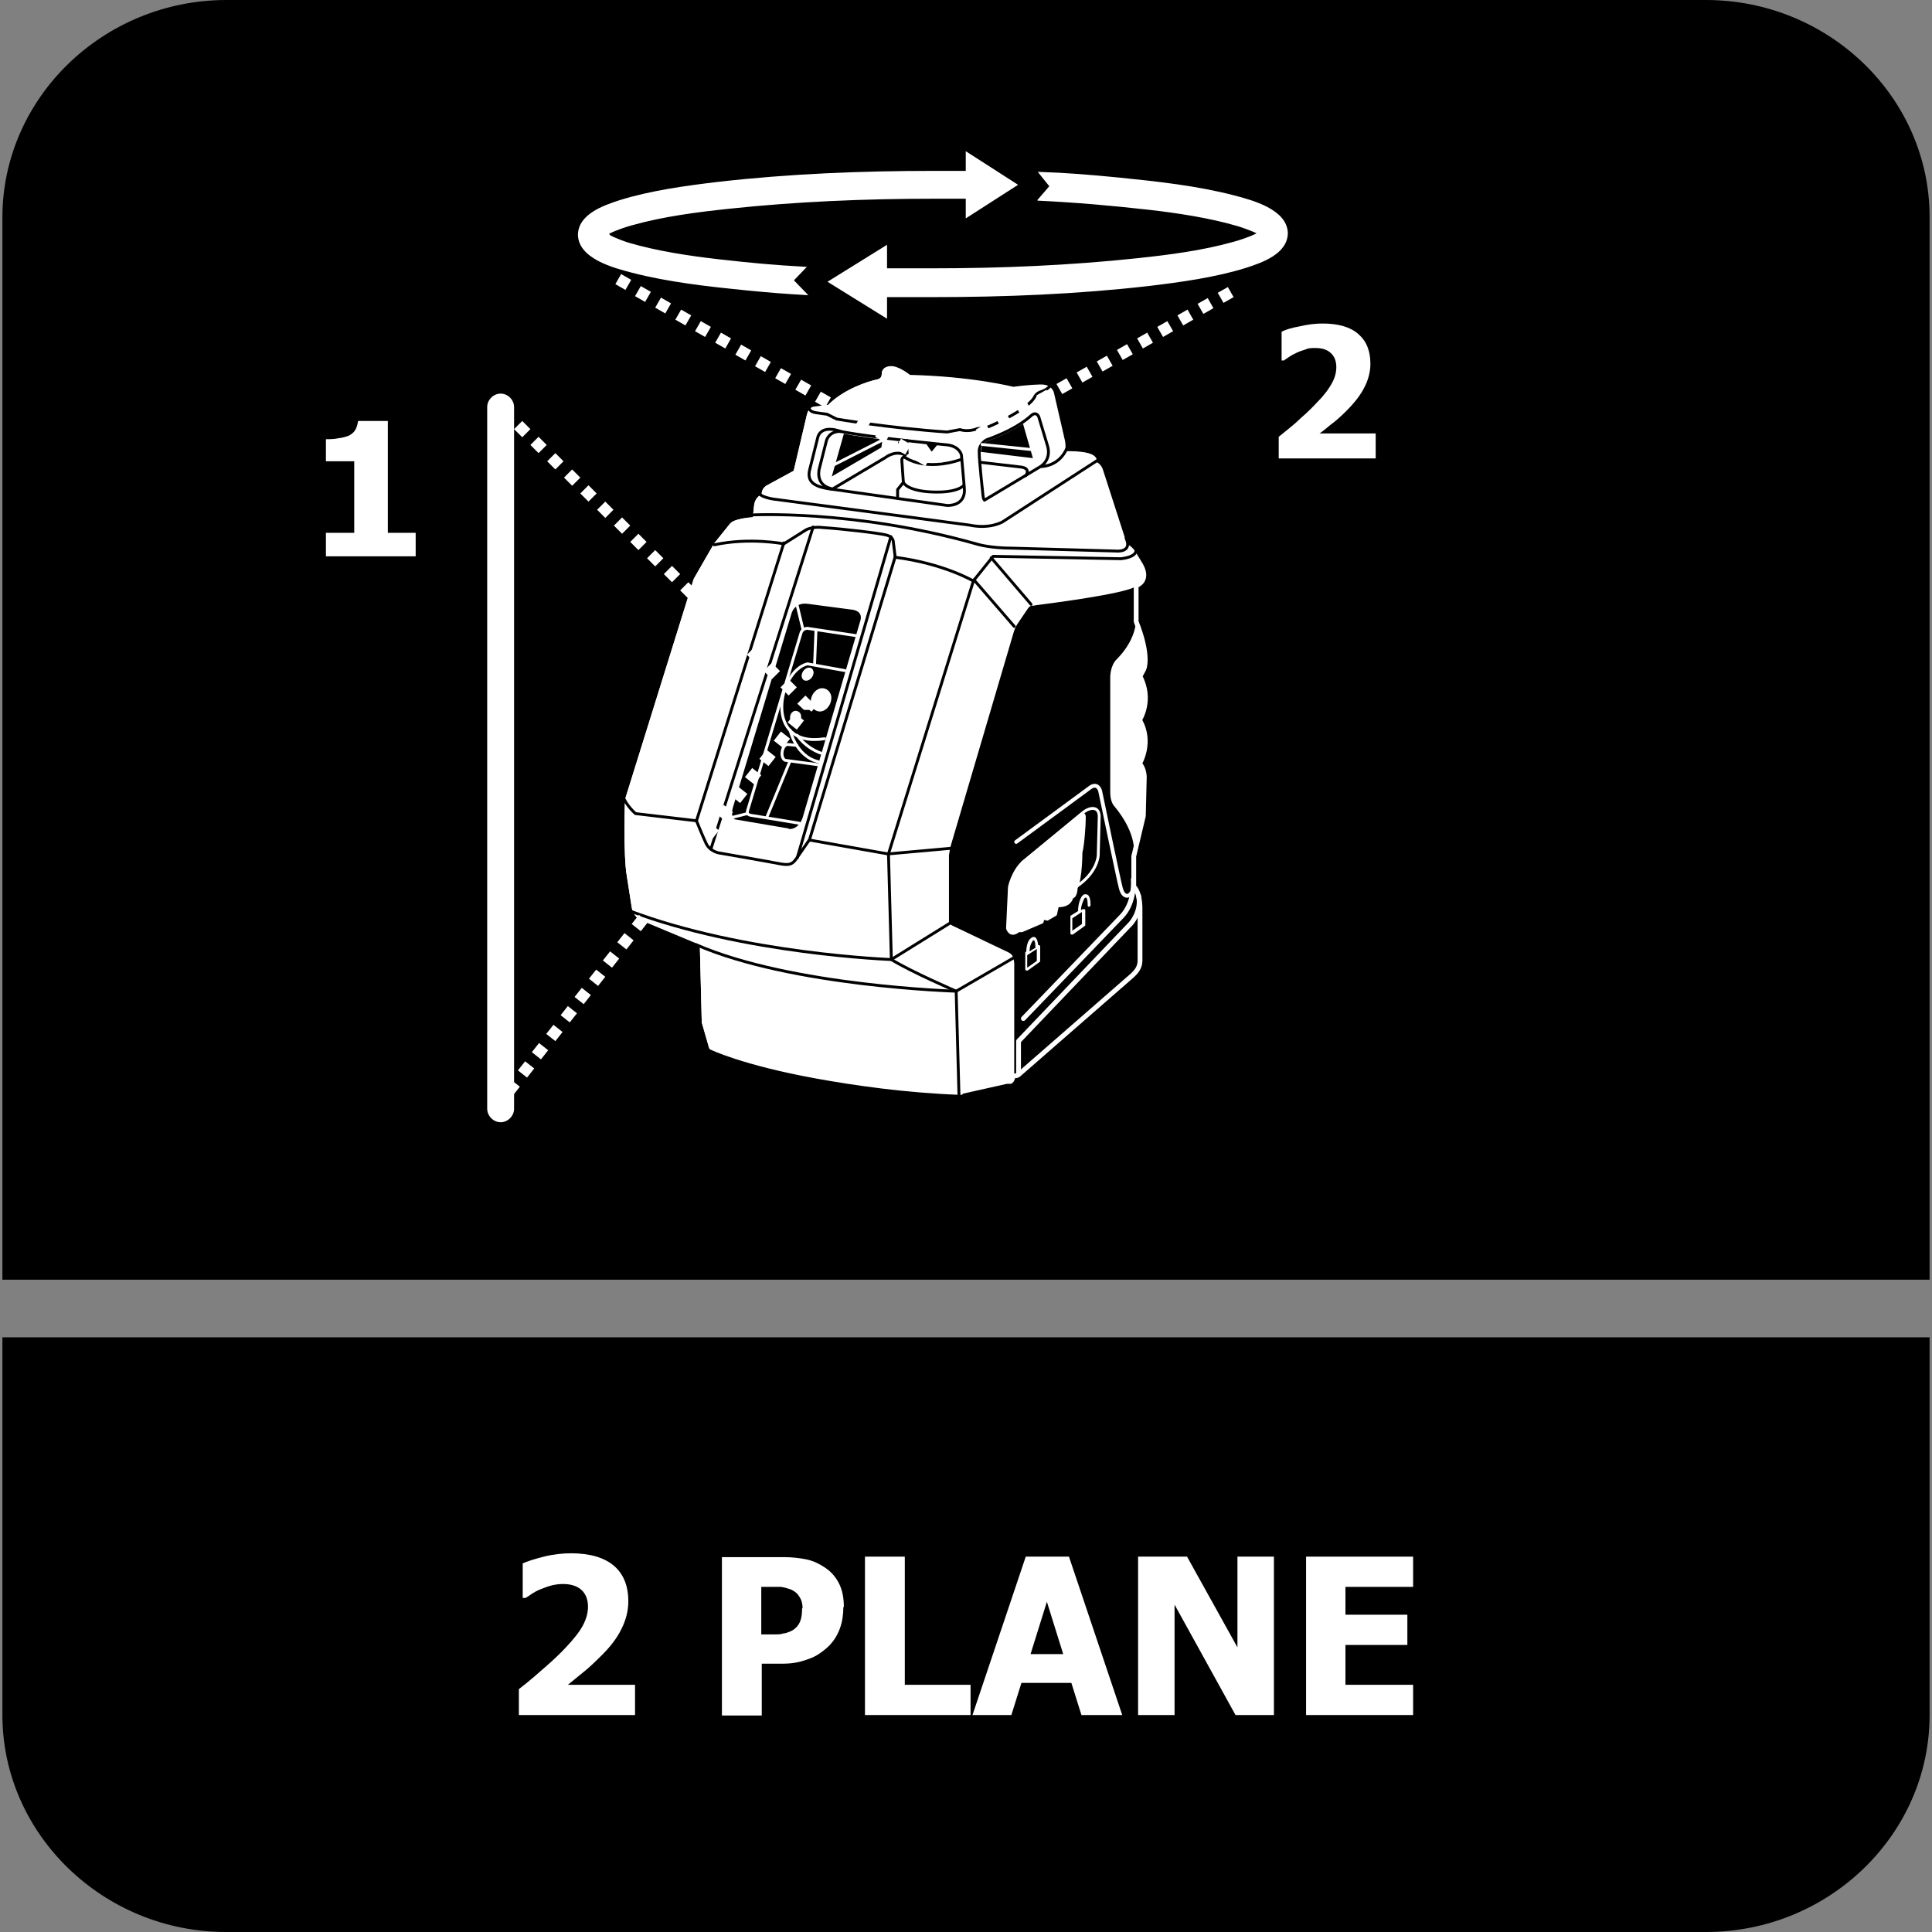 <?xml version="1.0" encoding="UTF-8"?>
<svg id="Layer_1" data-name="Layer 1" xmlns="http://www.w3.org/2000/svg" viewBox="0 0 40.25 40.25">
  <rect x="0" y="0" width="40.25" height="40.25" fill="#808080" stroke="none"/>
  <defs>
    <style>
      .cls-1, .cls-2 {
        fill: #fff;
      }

      .cls-3, .cls-4, .cls-5, .cls-6, .cls-7, .cls-8 {
        stroke: #fff;
      }

      .cls-3, .cls-4, .cls-5, .cls-6, .cls-7, .cls-8, .cls-9 {
        fill: none;
      }

      .cls-3, .cls-5, .cls-6, .cls-7, .cls-8, .cls-9 {
        stroke-linecap: round;
        stroke-linejoin: round;
      }

      .cls-3, .cls-9 {
        stroke-width: .06px;
      }

      .cls-2, .cls-10 {
        fill-rule: evenodd;
      }

      .cls-4 {
        stroke-miterlimit: 2.61;
      }

      .cls-4, .cls-6 {
        stroke-width: .06px;
      }

      .cls-5 {
        stroke-width: .08px;
      }

      .cls-7 {
        stroke-width: .06px;
      }

      .cls-8 {
        stroke-width: .1px;
      }

      .cls-9 {
        stroke: #000;
      }
    </style>
  </defs>
  <path class="cls-10" d="M40.2,29.86v5.87c0,2.49-2.1,4.52-4.66,4.52H4.71C2.15,40.25.05,38.21.05,35.73v-7.87h40.15v2Z"/>
  <path class="cls-10" d="M4.72,0h30.82c2.56,0,4.66,2.03,4.66,4.52v22.14H.05V4.53C.05,2.04,2.15,0,4.72,0"/>
  <g>
    <path class="cls-1" d="M13.23,35.73h-2.42v-.54c.21-.16.39-.32.55-.46s.31-.28.43-.41c.16-.17.28-.32.35-.45.07-.13.11-.26.11-.4,0-.15-.05-.27-.14-.35s-.22-.12-.38-.12c-.08,0-.16.01-.24.03s-.15.05-.23.08c-.08.03-.14.07-.19.1-.05.04-.09.06-.12.08h-.06v-.72c.09-.04.24-.09.44-.14.2-.05.39-.07.57-.07.39,0,.69.09.89.26.2.17.3.42.3.74,0,.2-.05.39-.14.57-.09.19-.24.39-.46.6-.13.13-.26.25-.39.35-.12.1-.22.18-.27.22h1.4v.62Z"/>
    <path class="cls-1" d="M17.57,33.48c0,.15-.02.3-.07.44s-.12.25-.21.35c-.06.06-.12.11-.19.16-.07.05-.14.09-.22.12-.08.03-.17.06-.26.08-.1.02-.2.03-.32.03h-.43v1.08h-.83v-3.3h1.28c.19,0,.35.02.49.05.14.03.26.09.38.17.12.08.22.19.29.33.07.14.1.3.1.49ZM16.72,33.5c0-.09-.02-.17-.07-.24-.04-.07-.1-.11-.16-.14-.08-.03-.15-.05-.22-.06-.07,0-.17,0-.29,0h-.12v.99h.06c.08,0,.15,0,.22,0,.07,0,.13,0,.18-.02.04,0,.09-.02.14-.04s.09-.05.11-.07c.06-.05.09-.11.11-.17.02-.06.03-.14.03-.24Z"/>
    <path class="cls-1" d="M20.22,35.73h-2.2v-3.3h.83v2.67h1.37v.63Z"/>
    <path class="cls-1" d="M20.26,35.73l1.11-3.3h.9l1.11,3.3h-.85l-.21-.67h-1.04l-.21.67h-.83ZM22.15,34.46l-.34-1.09-.34,1.09h.67Z"/>
    <path class="cls-1" d="M26.54,35.73h-.8l-1.27-2.3v2.3h-.76v-3.3h1.02l1.05,1.89v-1.89h.76v3.3Z"/>
    <path class="cls-1" d="M27.21,35.73v-3.3h2.23v.63h-1.41v.58h1.29v.63h-1.29v.83h1.41v.63h-2.23Z"/>
  </g>
  <g>
    <path class="cls-10" d="M19.99,22.75l.98-.22h.08s.05-.02.05-.12c0,0,.08.02.13-.03l2.35-2.05c.1-.09.17-.18.17-.32v-1.07s.01-.33-.13-.47v-.63s.2-.84.2-.84l.02-.81s0-.18-.1-.28c0,0,.27-.45,0-.91,0,0,.27-.41.01-.91l.08-.15s.13-.26-.16-.99v-.75s.28-.09.1-.42l-.17-.28s-.08-.11-.16-.12l-.51-1.58s-.04-.13-.15-.14c0,0,.21-.23-.64-.21,0,0,.02-.13,0-.25l-.23-1s-.02-.14-.22-.14c0,0-.23,0-.58.05,0,0-.85-.22-2.17-.25,0,0-.25-.21-.41-.18,0,0-.11.01-.11.11s-.05.15-.17.17c-.13.03-.64.18-.97.52l-.31.04s-.08,0-.11.13l-.28,1.19-.57.31c-.07.04-.1.1-.09.18-.09.03-.15.11-.16.21l-.03.28s-.4.02-.48.12l-.33.41-.42.73-1.43,4.59s-.04,1.15.04,1.59l.1.64s.02.17.17.23l1.15.48s.1.05.1.1l.04,1.59.15.52s.65.32,2.19.6c.77.14,1.86.3,3.01.34Z"/>
    <path class="cls-8" d="M19.99,22.75l.98-.22h.08s.05-.02.05-.12c0,0,.08.02.13-.03l2.35-2.05c.1-.09.17-.18.17-.32v-1.07s.01-.33-.13-.47v-.63s.2-.84.2-.84l.02-.81s0-.18-.1-.28c0,0,.27-.45,0-.91,0,0,.27-.41.01-.91l.08-.15s.13-.26-.16-.99v-.75s.28-.09.1-.42l-.17-.28s-.08-.11-.16-.12l-.51-1.58s-.04-.13-.15-.14c0,0,.21-.23-.64-.21,0,0,.02-.13,0-.25l-.23-1s-.02-.14-.22-.14c0,0-.23,0-.58.05,0,0-.85-.22-2.17-.25,0,0-.25-.21-.41-.18,0,0-.11.01-.11.11s-.05.15-.17.17c-.13.03-.64.18-.97.52l-.31.04s-.08,0-.11.13l-.28,1.19-.57.31c-.07.04-.1.1-.09.18-.09.03-.15.11-.16.21l-.03.28s-.4.02-.48.12l-.33.41-.42.73-1.43,4.59s-.04,1.15.04,1.59l.1.64s.02.17.17.23l1.15.48s.1.05.1.1l.04,1.59.15.52s.65.32,2.19.6c.77.14,1.86.3,3.01.34Z"/>
    <path class="cls-2" d="M18.41,9.13s-.63-.08-.85-.13l-.28.99,1.11-.65.03-.22ZM18.89,9.19l-.21-.02v.12s.21.02.21.02c0,0,0-.09,0-.11ZM21.33,8.78l.23.8-1.16-.14s-.01-.19.16-.28c.28-.1.53-.22.77-.38ZM19.99,22.75l.98-.22h.08s.04-.01.05-.1v-2.36c-.01-.1-.02-.16-.1-.2l-1.13-.54c-.05-.02-.12-.06-.13-.1v-1.41c.01-.08.03-.18.03-.18l1.3-4.41c.03-.11.06-.19.11-.26l.21-.31c.04-.06.09-.07.09-.07.03,0,.06,0,.09-.01,2.03-.26,2.07-.39,2.07-.39,0,0,.29-.09.11-.42l-.17-.28s-.08-.11-.16-.12l-.51-1.58s-.04-.13-.15-.14c0,0,.21-.23-.64-.21,0,0,.02-.13,0-.25l-.23-1s-.02-.14-.22-.14c0,0-.23,0-.58.05,0,0-.85-.22-2.17-.25,0,0-.25-.21-.41-.18,0,0-.11.01-.11.11s-.05.15-.17.17c-.13.03-.64.18-.97.52l-.31.04s-.08,0-.11.13l-.28,1.19-.57.31c-.07.04-.1.1-.09.18-.09.03-.15.11-.16.21l-.03.28s-.4.02-.48.12l-.33.41-.42.73-1.43,4.59s-.04,1.15.04,1.59l.1.64s.02.17.17.23l1.15.48s.1.05.1.1l.04,1.59.15.52s.65.32,2.19.6c.77.14,1.86.3,3.01.34Z"/>
    <path class="cls-6" d="M18.41,9.13s-.63-.08-.85-.13l-.28.99,1.11-.65.03-.22ZM18.89,9.19l-.21-.02v.12s.21.02.21.02c0,0,0-.09,0-.11ZM21.33,8.78l.23.8-1.16-.14s-.01-.19.16-.28c.28-.1.53-.22.77-.38ZM19.99,22.75l.98-.22h.08s.04-.01.05-.1v-2.36c-.01-.1-.02-.16-.1-.2l-1.13-.54c-.05-.02-.12-.06-.13-.1v-1.41c.01-.08.03-.18.03-.18l1.3-4.41c.03-.11.06-.19.11-.26l.21-.31c.04-.06.09-.07.09-.07.03,0,.06,0,.09-.01,2.03-.26,2.07-.39,2.07-.39,0,0,.29-.09.11-.42l-.17-.28s-.08-.11-.16-.12l-.51-1.58s-.04-.13-.15-.14c0,0,.21-.23-.64-.21,0,0,.02-.13,0-.25l-.23-1s-.02-.14-.22-.14c0,0-.23,0-.58.05,0,0-.85-.22-2.17-.25,0,0-.25-.21-.41-.18,0,0-.11.01-.11.11s-.05.15-.17.17c-.13.03-.64.18-.97.52l-.31.04s-.08,0-.11.13l-.28,1.19-.57.31c-.07.04-.1.1-.09.18-.09.03-.15.11-.16.21l-.03.28s-.4.02-.48.12l-.33.41-.42.73-1.43,4.59s-.04,1.15.04,1.59l.1.64s.02.17.17.23l1.15.48s.1.05.1.1l.04,1.59.15.52s.65.32,2.19.6c.77.14,1.86.3,3.01.34Z"/>
    <path class="cls-2" d="M23.62,17.82l.2-.84.02-.81s0-.18-.1-.28c0,0,.27-.45,0-.91,0,0,.27-.41.01-.91l.08-.15s.13-.26-.16-.99c-.03.39-.28.68-.41.81-.13.13-.13.36-.13.36v2.41c0,.2.08.28.08.28.51.61.41,1.04.41,1.04"/>
    <path class="cls-9" d="M21.16,19.93l-1.24.72s-3.43-.1-5.42-.97"/>
    <path class="cls-9" d="M19.98,22.86l-.06-2.21s-.95-.41-1.35-.66l-.06-2.2,1.77-5.69.41-.51,2.66.05s.54-.04.21-.35"/>
    <path class="cls-9" d="M19.81,19.22l-1.24.77s-3.08-.11-5.47-1.02"/>
    <path class="cls-9" d="M19.84,17.67l-1.34.12-1.64-.29-.27.39c-.09.13-.16.14-.37.1-.2-.04-1.24-.22-1.24-.22,0,0-.19-.03-.27-.2-.08-.17-.2-.47-.2-.47l-1.27-.15s-.2-.17-.27-.38"/>
    <line class="cls-9" x1="21.48" y1="12.59" x2="20.65" y2="11.62"/>
    <line class="cls-9" x1="21.13" y1="13.05" x2="20.29" y2="12.08"/>
    <path class="cls-9" d="M15.62,10.73s2.14-.13,4.75.61c0,0,.26.08.72.08l2.16.06s.35.04.21-.27"/>
    <path class="cls-9" d="M20.27,12.1s-.61-.36-1.62-.49l-.04-.33s0-.09-.13-.13c-.14-.04-.89-.13-1.35-.16,0,0-.19-.03-.34.05l-.46.29s-.71-.14-1.45.02"/>
    <line class="cls-9" x1="16.33" y1="11.31" x2="14.51" y2="17.1"/>
    <line class="cls-9" x1="18.65" y1="11.6" x2="16.86" y2="17.51"/>
    <line class="cls-9" x1="16.94" y1="10.98" x2="14.81" y2="17.69"/>
    <line class="cls-9" x1="18.56" y1="11.18" x2="16.61" y2="17.87"/>
    <path class="cls-10" d="M16.43,17.26l-1.12-.19s-.1-.04-.04-.25l1.22-4.04s.06-.24.34-.2l.91.12s.23.01.19.21l-1.21,4.13s-.08.25-.29.23"/>
    <path class="cls-6" d="M17.82,13.24l-1-.15s-.1,0-.13.09l-1.11,3.69c-.02.06-.02.11.09.12l.98.16"/>
    <line class="cls-6" x1="15.57" y1="16.95" x2="15.25" y2="17.03"/>
    <line class="cls-6" x1="16.73" y1="13.12" x2="16.61" y2="12.62"/>
    <path class="cls-6" d="M17.6,13.97l-.78-.14c-.61.15-.93,1.76.36,1.56"/>
    <path class="cls-2" d="M17.1,14.34c-.12.02-.21.15-.21.28,0,.13.11.22.22.2.12-.02.21-.15.21-.28,0-.13-.11-.22-.22-.2"/>
    <path class="cls-2" d="M16.84,13.91c-.07.01-.13.08-.14.16,0,.07.04.12.11.11.07-.01.13-.08.14-.16,0-.07-.04-.12-.11-.11"/>
    <path class="cls-2" d="M16.56,14.81c-.06.01-.11.08-.1.16,0,.07.07.12.13.11.06-.01.11-.08.1-.16,0-.07-.07-.12-.13-.11"/>
    <path class="cls-6" d="M16.46,15.21s.12.55.59.66"/>
    <path class="cls-6" d="M16.61,15.32s.16.25.49.37"/>
    <path class="cls-6" d="M17.03,15.93l-.67-.09c-.12-.05-.07-.34.06-.33l.18.02"/>
    <line class="cls-6" x1="17" y1="13.12" x2="16.97" y2="13.85"/>
    <path class="cls-8" d="M21.22,22.38v-.69s2.34-2.45,2.34-2.45c0,0,.23-.25.16-.58"/>
    <path class="cls-9" d="M22.88,9.58l-1.99,1.29s-.26.16-.69.07c0,0-3.31-.44-4.07-.54,0,0-.31-.04-.33-.15"/>
    <line class="cls-7" x1="17.32" y1="9.71" x2="18.48" y2="9.12"/>
    <path class="cls-9" d="M17.32,10.19l2.41.34s.4.03.36-.37l-.06-.68s-.03-.17-.28-.21c0,0-1.49-.14-2.23-.28,0,0-.22-.03-.3.18l-.15.59s-.1.34.25.42Z"/>
    <path class="cls-9" d="M20.51,10.42l1.15-.69s.24-.12.17-.42l-.19-.63s-.05-.12-.16-.02c-.11.1-.38.31-.92.5,0,0-.17.08-.16.26,0,.19.08.91.08.91,0,0,.01.09.03.08Z"/>
    <path class="cls-9" d="M16.87,8.45s-.07.12.14.15l.22.03.2.1s1.11.19,2.3.27l.27-.05s.16.06.36-.02l.19-.02s.86-.35,1.01-.65c0,0,.03-.07.13-.1.1-.03.24-.13.18-.17"/>
    <path class="cls-9" d="M22.22,9.35s-.12.34-.52.37"/>
    <path class="cls-9" d="M17.52,8.99s-.39-.16-.48.11l-.17.68c-.08.3.17.37.44.41"/>
    <line class="cls-3" x1="21.53" y1="9.37" x2="20.46" y2="9.26"/>
    <path class="cls-9" d="M17.34,10.19l1.11-.66s.2-.16.41-.05"/>
    <path class="cls-9" d="M21.37,9.91s.12-.15-.1-.18l-.86-.1"/>
    <path class="cls-9" d="M18.7,10.38v-.18s.12-.15.12-.15l-.03-.43s-.02-.09.05-.1c0,0,0-.08.06-.08,0,0-.02-.2,0-.26"/>
    <path class="cls-9" d="M18.82,10.05s.07.18.61.2c.54.02.65-.14.65-.14"/>
    <path class="cls-9" d="M18.84,9.52s.4.32,1.19.05"/>
    <polygon class="cls-10" points="19.55 9.24 19.41 9.41 19.27 9.21 19.55 9.24"/>
    <line class="cls-4" x1="16.46" y1="15.85" x2="15.97" y2="17.04"/>
    <path class="cls-2" d="M8.65,11.59h-1.86v-.49h.59v-1.49h-.59v-.46c.09,0,.17,0,.26-.02.09-.01.15-.03.21-.05.06-.03.11-.07.14-.12.03-.05.05-.12.06-.19h.62v2.33h.58v.49Z"/>
    <path class="cls-2" d="M28.67,9.55h-2.03v-.45c.17-.14.33-.26.46-.39.14-.12.26-.24.36-.35.14-.14.23-.27.29-.38.06-.11.09-.22.09-.33,0-.13-.04-.23-.12-.3-.08-.07-.18-.1-.32-.1-.07,0-.14,0-.2.03-.06.02-.13.04-.19.07-.06.03-.12.06-.16.09-.04.03-.08.05-.1.07h-.05v-.6c.08-.04.2-.08.37-.11.17-.04.33-.06.48-.06.33,0,.58.07.75.22.17.15.25.35.25.62,0,.16-.04.32-.12.48-.08.16-.2.32-.38.5-.11.11-.22.21-.33.29-.11.09-.18.15-.23.18h1.17v.52Z"/>
    <path class="cls-1" d="M10.15,8.48c0-.15.13-.28.28-.28s.28.13.28.28v14.62c0,.15-.13.28-.28.28s-.28-.13-.28-.28v-14.62Z"/>
    <path class="cls-1" d="M11.05,8.94l-.17.17-.17-.17.17-.17.17.17ZM11.39,9.27l-.17.17-.17-.17.17-.17.17.17ZM11.74,9.61l-.17.17-.17-.17.17-.17.17.17ZM12.09,9.95l-.17.17-.17-.17.17-.17.17.17ZM12.43,10.28l-.17.17-.17-.17.17-.17.17.17ZM12.78,10.62l-.17.17-.17-.17.17-.17.17.17ZM13.13,10.95l-.17.17-.17-.17.17-.17.17.17ZM13.47,11.29l-.17.17-.17-.17.17-.17.17.17ZM13.82,11.63l-.17.17-.17-.17.17-.17.17.17ZM14.17,11.96l-.17.17-.17-.17.17-.17.17.17ZM14.51,12.3l-.17.17-.17-.17.17-.17.17.17ZM14.86,12.63l-.17.17-.17-.17.17-.17.17.17ZM15.21,12.97l-.17.17-.17-.17.17-.17.17.17ZM15.56,13.31l-.17.17-.17-.17.17-.17.17.17ZM15.9,13.64l-.17.17-.17-.17.17-.17.17.17ZM16.25,13.98l-.17.17-.17-.17.17-.17.17.17ZM16.6,14.32l-.17.17-.17-.17.17-.17.17.17ZM16.9,14.82l-.04-.03h-.11s-.14-.13-.14-.13l.17-.17.14.14.08.08-.07.09-.03.03ZM16.6,15.2l-.19-.15.15-.19.19.15-.15.19ZM16.31,15.58l-.19-.15.15-.19.19.15-.15.19ZM16.01,15.96l-.19-.15.15-.19.19.15-.15.19ZM15.71,16.34l-.19-.15.15-.19.19.15-.15.19ZM15.42,16.73l-.19-.15.15-.19.19.15-.15.19ZM15.12,17.11l-.19-.15.15-.19.19.15-.15.19ZM14.83,17.49l-.19-.15.15-.19.19.15-.15.19ZM14.53,17.87l-.19-.15.15-.19.19.15-.15.19ZM14.23,18.25l-.19-.15.15-.19.19.15-.15.19ZM13.94,18.63l-.19-.15.15-.19.19.15-.15.19ZM13.64,19.02l-.19-.15.15-.19.19.15-.15.19ZM13.35,19.4l-.19-.15.15-.19.19.15-.15.19ZM13.05,19.78l-.19-.15.15-.19.19.15-.15.19ZM12.75,20.16l-.19-.15.15-.19.19.15-.15.19ZM12.46,20.54l-.19-.15.15-.19.19.15-.15.19ZM12.16,20.92l-.19-.15.15-.19.19.15-.15.19ZM11.87,21.3l-.19-.15.15-.19.19.15-.15.19ZM11.57,21.69l-.19-.15.15-.19.19.15-.15.19ZM11.27,22.07l-.19-.15.15-.19.19.15-.15.19ZM10.98,22.45l-.19-.15.15-.19.19.15-.15.19ZM10.68,22.83l-.19-.15.15-.19.19.15-.15.19ZM10.5,23.06l.03-.04-.19-.15-.03.04.19.15ZM10.7,8.6l-.17.17-.17-.17.17-.17.17.17Z"/>
    <path class="cls-1" d="M13.56,6.08l-.12.21-.21-.12.12-.21.21.12ZM13.98,6.32l-.12.21-.21-.12.12-.21.21.12ZM14.4,6.57l-.12.21-.21-.12.12-.21.21.12ZM14.81,6.81l-.12.21-.21-.12.12-.21.21.12ZM15.23,7.05l-.12.21-.21-.12.12-.21.21.12ZM15.65,7.3l-.12.21-.21-.12.12-.21.21.12ZM16.06,7.54l-.12.21-.21-.12.12-.21.21.12ZM16.48,7.79l-.12.21-.21-.12.12-.21.21.12ZM16.9,8.03l-.12.21-.21-.12.12-.21.21.12ZM17.31,8.28l-.12.21-.21-.12.12-.21.21.12ZM17.73,8.52l-.12.21-.21-.12.12-.21.21.12ZM18.15,8.77l-.12.21-.21-.12.12-.21.21.12ZM18.56,9.01l-.12.21-.21-.12.12-.21.21.12ZM18.98,9.26l-.12.21-.21-.12.12-.21.21.12ZM19.4,9.5l-.12.21-.21-.12.12-.21.21.12ZM19.69,9.31l.12.21-.21.12-.12-.21.21-.12ZM20.12,9.07l.12.21-.21.12-.12-.21.21-.12ZM20.54,8.83l.12.21-.21.12-.12-.21.21-.12ZM20.96,8.6l.12.21-.21.12-.12-.21.21-.12ZM21.38,8.36l.12.21-.21.12-.12-.21.21-.12ZM21.8,8.12l.12.21-.21.12-.12-.21.21-.12ZM22.22,7.88l.12.21-.21.12-.12-.21.21-.12ZM22.64,7.64l.12.21-.21.12-.12-.21.21-.12ZM23.06,7.41l.12.21-.21.12-.12-.21.21-.12ZM23.48,7.17l.12.21-.21.12-.12-.21.21-.12ZM23.9,6.93l.12.21-.21.12-.12-.21.21-.12ZM24.32,6.69l.12.21-.21.12-.12-.21.21-.12ZM24.74,6.45l.12.21-.21.12-.12-.21.21-.12ZM25.16,6.21l.12.21-.21.12-.12-.21.21-.12ZM25.58,5.98l.12.21-.21.12-.12-.21.21-.12ZM13.15,5.83l-.12.21-.21-.12.12-.21.21.12Z"/>
    <path class="cls-8" d="M23.61,18.32s.05.49-.26.79l-2.03,2.11"/>
    <path class="cls-5" d="M23.61,18.47c0,.18-.19.31-.26.03-.04-.14-.43-2.02-.43-2.02,0,0-.05-.21-.24-.05l-1.51,1.11"/>
    <path class="cls-10" d="M21.3,17.97l1.26-1.04c.16-.13.35-.13.34.1l-.02.79s-.01.36-.47.66c0,0,0,.18-.09.19,0,0-.02.19-.3.18l-.04.18-.17.1-.09-.02-.02.08-.42.18h-.07s-.15.14-.22-.03l.04-.86s.06-.31.28-.52Z"/>
    <path class="cls-6" d="M21.3,17.97l1.26-1.04c.16-.13.35-.13.34.1l-.02.79s-.01.36-.47.66c0,0,0,.18-.09.19,0,0-.02.19-.3.18l-.04.18-.17.1-.09-.02-.02.08-.42.18h-.07s-.15.14-.22-.03l.04-.86s.06-.31.28-.52Z"/>
    <path class="cls-2" d="M21.3,17.97l1.21-.99h0s.09-.07.08.07c0,.14-.03.57-.07.71,0,0,0,.55-.1.74,0,0,0,.18-.09.19,0,0-.02.19-.3.18l-.04.18-.17.1-.09-.02-.02.08-.42.18h-.07s-.15.14-.22-.03l.04-.86s.06-.31.28-.52Z"/>
    <path class="cls-6" d="M21.3,17.97l1.21-.99h0s.09-.07.08.07c0,.14-.03.57-.07.71,0,0,0,.55-.1.74,0,0,0,.18-.09.19,0,0-.02.19-.3.18l-.04.18-.17.1-.09-.02-.02.08-.42.18h-.07s-.15.14-.22-.03l.04-.86s.06-.31.28-.52Z"/>
    <path class="cls-1" d="M21.38,19.85c0-.13.03-.24.08-.29.02-.02.04-.03.06-.04.02,0,.05,0,.06.02.02.02.04.07.05.15,0,0,0,0,.01,0,.02,0,.03.01.03.03v.3s0,.02-.01.02l-.25.18s-.01,0-.02,0c-.02,0-.03-.01-.03-.03v-.33s0-.02,0-.03h.02ZM21.57,19.73c0-.08-.01-.13-.03-.14,0,0,0,0-.01,0,0,0-.02,0-.02.02-.03.04-.06.11-.06.21l.13-.08ZM21.6,19.77l-.2.13v.26s.2-.14.2-.14v-.24Z"/>
    <path class="cls-1" d="M22.72,18.86s-.01.03-.03.03-.03-.01-.03-.03c0-.09-.01-.14-.03-.16,0,0,0,0-.01,0,0,0-.02,0-.03.02h0s-.07.13-.07.24l.04-.02h0s0,0,.02,0c.02,0,.03.01.03.03v.3s0,.02-.01.02l-.25.18s-.01,0-.02,0c-.02,0-.03-.01-.03-.03v-.33s0-.02,0-.03l.16-.1c0-.14.04-.25.08-.31h0s0,0,0,0c.02-.02.04-.04.06-.04.02,0,.05,0,.07.02.03.03.05.09.05.2M22.54,19l-.2.13v.26s.2-.14.2-.14v-.24Z"/>
    <path class="cls-1" d="M21.62,4.18c.82.04,1.5.1,2.31.19.61.07,1.27.17,1.85.34.07.02.27.09.4.15-.15.08-.41.16-.49.18-.64.18-1.34.27-2,.34-1.41.15-2.84.21-4.26.21-.32,0-.63,0-.95,0v-.49l-1.24.77,1.24.77v-.45c.32,0,.63,0,.95,0,1.5,0,3-.06,4.49-.23.67-.08,1.4-.18,2.04-.38.34-.11.86-.29.87-.72-.01-.5-.74-.69-1.12-.79-.77-.2-1.6-.29-2.39-.37-.62-.06-1.08-.1-1.7-.12l.24.3-.25.29ZM12.69,4.87c.15-.08.41-.16.49-.18.64-.18,1.34-.27,2-.34,1.41-.15,2.84-.21,4.26-.21.22,0,.45,0,.68,0v.41l1.09-.7-1.09-.7v.41c-.23,0-.45,0-.68,0-1.5,0-3,.06-4.49.23-.67.08-1.4.18-2.04.38-.34.11-.86.29-.87.72.01.5.74.69,1.12.79.77.2,1.6.29,2.39.37.53.05.76.07,1.29.1l-.3-.31.27-.28c-.72-.04-1.14-.08-1.85-.16-.61-.07-1.27-.17-1.85-.34-.07-.02-.27-.09-.4-.16Z"/>
  </g>
</svg>